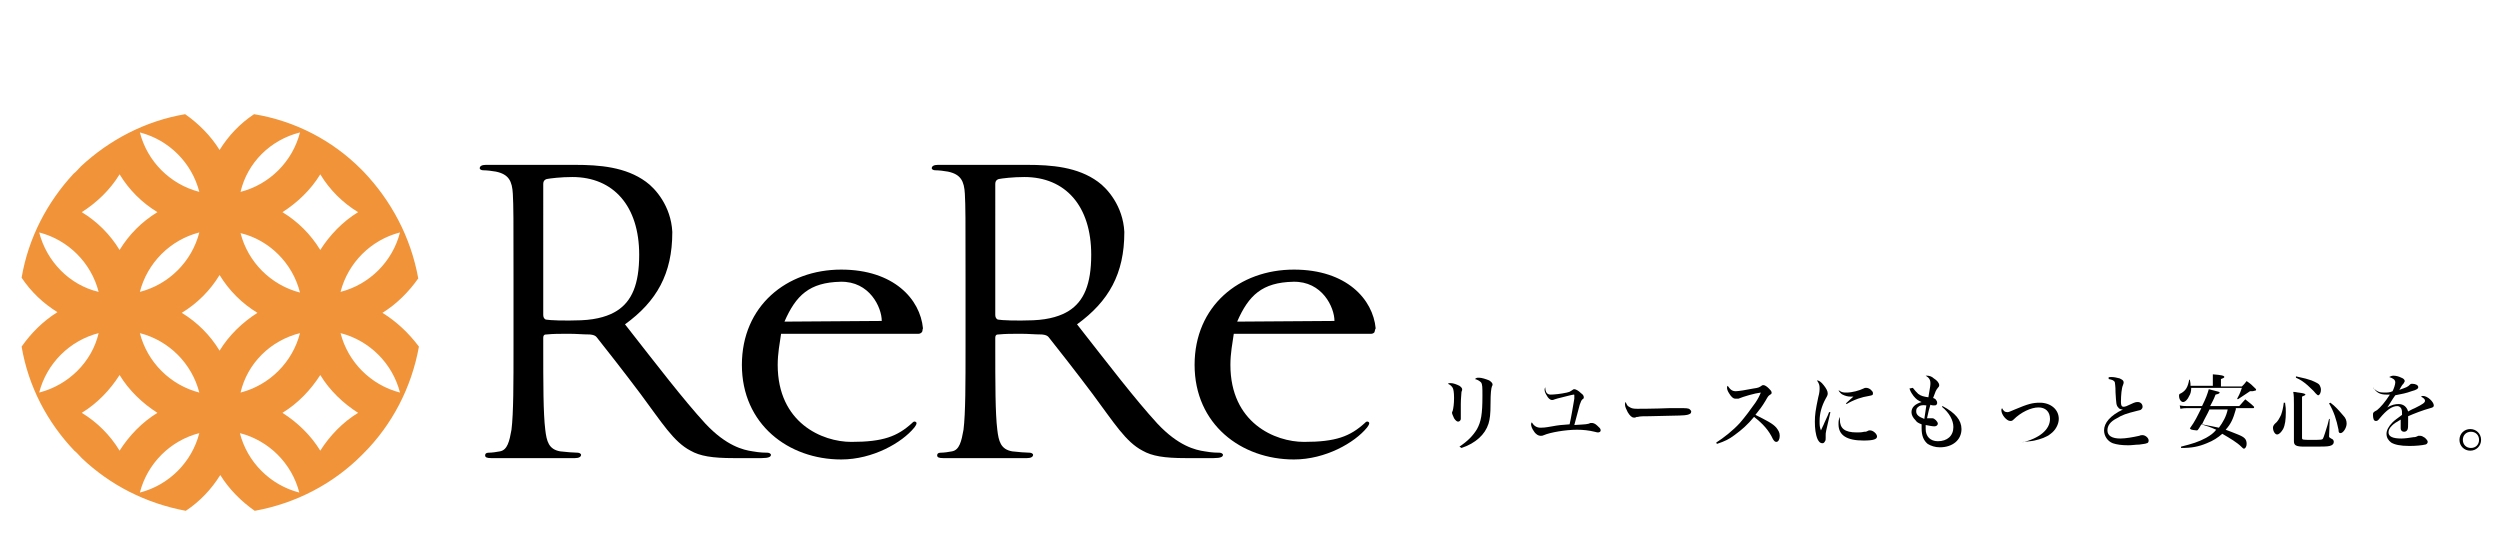 <?xml version="1.0" encoding="utf-8"?>
<!-- Generator: Adobe Illustrator 22.0.1, SVG Export Plug-In . SVG Version: 6.00 Build 0)  -->
<svg version="1.1" id="レイヤー_1" xmlns="http://www.w3.org/2000/svg" xmlns:xlink="http://www.w3.org/1999/xlink" x="0px"
	 y="0px" viewBox="0 0 370 79" style="enable-background:new 0 0 370 79;" xml:space="preserve">
<style type="text/css">
	.st0{fill:#F19338;}
</style>
<g>
	<g>
		<path d="M92.5,48c4.7,6,8.6,11.1,11.9,14.7c3.1,3.3,5.6,3.9,7,4.1c1.1,0.2,1.9,0.2,2.2,0.2c0.3,0,0.5,0.2,0.5,0.3
			c0,0.3-0.3,0.5-1.4,0.5h-4.1c-3.2,0-5-0.3-6.4-1.1c-2.5-1.3-4.2-4.1-7.4-8.4c-2.4-3.2-5.3-6.9-6.5-8.4c-0.3-0.4-1.1-0.4-1.1-0.4
			c-0.9,0-1.9-0.1-3-0.1c-1.4,0-2.3,0-3.3,0.1l-0.1,0c-0.3,0-0.4,0.2-0.4,0.5v1.2c0,5.5,0,10,0.3,12.4c0.2,1.7,0.5,2.9,2.2,3.2
			c0.8,0.1,2.1,0.2,2.6,0.2c0.3,0,0.5,0.2,0.5,0.3c0,0.3-0.3,0.5-0.9,0.5c-3.2,0-10.7,0-12.4,0c-0.6,0-0.9-0.1-0.9-0.4
			c0-0.2,0.1-0.4,0.5-0.4c0.5,0,1.2-0.1,1.7-0.2c1.1-0.2,1.4-1.5,1.7-3.2c0.3-2.4,0.3-6.9,0.3-12.4V41.1c0-8.9,0-10.5-0.1-12.4
			c-0.1-1.9-0.6-2.9-2.5-3.3c-0.5-0.1-1.4-0.2-1.9-0.2c-0.2,0-0.5-0.1-0.5-0.3c0-0.3,0.3-0.5,0.9-0.5c2.6,0,11.5,0,13.2,0
			c3.6,0,7.5,0.3,10.5,2.5c1.4,1,3.7,3.6,3.9,7.4l0,0.1C99.5,40.5,97.2,44.6,92.5,48L92.5,48 M80.4,46.6c0,0.3,0.1,0.6,0.4,0.7
			c0.5,0.1,2.7,0.2,5.2,0.1c2.5-0.1,4.2-0.7,5.3-1.4c2.2-1.4,3.3-3.9,3.3-8.3c0-7.2-3.8-11.5-9.9-11.5c-1.7,0-3.3,0.2-3.8,0.3
			c-0.3,0.1-0.5,0.3-0.5,0.7V46.6z"/>
		<path d="M136.4,49.2c-0.2,0.2-0.4,0.2-0.5,0.2h-20.3c-0.2,1.4-0.5,2.9-0.5,4.6c0,8.6,6.6,11.4,10.9,11.4c4.7,0,6.8-0.8,9-2.8
			c0,0,0.3-0.4,0.6-0.1c0.2,0.2-0.3,0.8-0.3,0.8c-1.8,2.2-6.1,4.7-10.8,4.7c-7.8,0-14.7-5.2-14.7-14c0-8.7,6.6-14.1,14.7-14.1
			c7.8,0,11.7,4.4,12.1,8.7C136.5,48.7,136.6,49,136.4,49.2z M130.5,47.5c0-2-1.8-5.9-6.1-5.8c-4.6,0.1-6.6,2-8.3,5.9L130.5,47.5z"
			/>
		<path d="M159.4,48c4.7,6,8.6,11.1,11.9,14.7c3.1,3.3,5.6,3.9,7,4.1c1.1,0.2,1.9,0.2,2.2,0.2c0.3,0,0.5,0.2,0.5,0.3
			c0,0.3-0.3,0.5-1.4,0.5h-4.1c-3.2,0-5-0.3-6.4-1.1c-2.5-1.3-4.2-4.1-7.4-8.4c-2.4-3.2-5.3-6.9-6.5-8.4c-0.3-0.4-1.1-0.4-1.1-0.4
			c-0.9,0-1.9-0.1-3-0.1c-1.4,0-2.3,0-3.3,0.1l-0.1,0c-0.3,0-0.4,0.2-0.4,0.5v1.2c0,5.5,0,10,0.3,12.4c0.2,1.7,0.5,2.9,2.2,3.2
			c0.8,0.1,2.1,0.2,2.6,0.2c0.3,0,0.5,0.2,0.5,0.3c0,0.3-0.3,0.5-0.9,0.5c-3.2,0-10.7,0-12.4,0c-0.6,0-0.9-0.1-0.9-0.4
			c0-0.2,0.1-0.4,0.5-0.4c0.5,0,1.2-0.1,1.7-0.2c1.1-0.2,1.4-1.5,1.7-3.2c0.3-2.4,0.3-6.9,0.3-12.4V41.1c0-8.9,0-10.5-0.1-12.4
			c-0.1-1.9-0.6-2.9-2.5-3.3c-0.5-0.1-1.4-0.2-1.9-0.2c-0.2,0-0.5-0.1-0.5-0.3c0-0.3,0.3-0.5,0.9-0.5c2.6,0,11.5,0,13.2,0
			c3.6,0,7.5,0.3,10.5,2.5c1.4,1,3.7,3.6,3.9,7.4l0,0.1C166.4,40.5,164.1,44.6,159.4,48L159.4,48 M147.3,46.6c0,0.3,0.1,0.6,0.4,0.7
			c0.5,0.1,2.7,0.2,5.2,0.1c2.5-0.1,4.2-0.7,5.3-1.4c2.2-1.4,3.3-3.9,3.3-8.3c0-7.2-3.8-11.5-9.9-11.5c-1.7,0-3.3,0.2-3.8,0.3
			c-0.3,0.1-0.5,0.3-0.5,0.7V46.6z"/>
		<path d="M203.4,49.2c-0.2,0.2-0.4,0.2-0.5,0.2h-20.3c-0.2,1.4-0.5,2.9-0.5,4.6c0,8.6,6.6,11.4,10.9,11.4c4.7,0,6.8-0.8,9-2.8
			c0,0,0.3-0.4,0.6-0.1c0.2,0.2-0.3,0.8-0.3,0.8c-1.8,2.2-6.1,4.7-10.8,4.7c-7.8,0-14.7-5.2-14.7-14c0-8.7,6.6-14.1,14.7-14.1
			c7.8,0,11.7,4.4,12.1,8.7C203.5,48.7,203.5,49,203.4,49.2z M197.5,47.5c0-2-1.8-5.9-6.1-5.8c-4.6,0.1-6.6,2-8.3,5.9L197.5,47.5z"
			/>
	</g>
	<path class="st0" d="M56.6,46.3c2.1-1.3,3.9-3.1,5.3-5.1c-1.1-6.1-4-11.5-8.1-15.8c-0.1-0.1-0.2-0.2-0.4-0.4
		c-4.2-4.2-9.7-7.1-15.8-8.1c-2.1,1.4-3.8,3.2-5.1,5.3c-1.3-2.1-3.1-3.9-5.1-5.3c-5.9,1-11.2,3.8-15.4,7.7c-0.4,0.4-0.7,0.8-1.1,1.1
		c-3.9,4.2-6.7,9.5-7.7,15.4c1.4,2.1,3.2,3.8,5.3,5.1c-2.1,1.3-3.9,3.1-5.3,5.1c1,5.9,3.8,11.2,7.8,15.4c0.4,0.3,0.7,0.7,1.1,1.1
		c4.2,4,9.5,6.7,15.4,7.8c2.1-1.4,3.8-3.2,5.1-5.3c1.3,2.1,3.1,3.9,5.1,5.3c6.1-1.1,11.6-4,15.8-8.2c0.1-0.1,0.2-0.2,0.3-0.3
		c4.2-4.2,7.1-9.7,8.2-15.8C60.5,49.3,58.7,47.6,56.6,46.3z M59.2,34.4c-1.1,4.3-4.5,7.7-8.8,8.8C51.5,38.9,54.9,35.5,59.2,34.4z
		 M47.4,25.8c1.4,2.3,3.3,4.2,5.6,5.6c-2.3,1.4-4.2,3.4-5.6,5.6c-1.4-2.3-3.3-4.2-5.6-5.6C44,30,46,28.1,47.4,25.8z M44.4,19.6
		c-1.1,4.3-4.5,7.7-8.8,8.8C36.6,24.1,40,20.7,44.4,19.6z M44.4,43.3c-4.3-1.1-7.7-4.5-8.8-8.8C39.8,35.5,43.3,38.9,44.4,43.3z
		 M29.5,28.4c-4.3-1.1-7.7-4.5-8.8-8.8C25,20.7,28.4,24.1,29.5,28.4z M29.5,34.4c-1.1,4.3-4.5,7.7-8.8,8.8
		C21.8,38.9,25.2,35.5,29.5,34.4z M17.7,25.8c1.4,2.3,3.3,4.2,5.6,5.6c-2.3,1.4-4.2,3.3-5.6,5.6c-1.4-2.3-3.3-4.2-5.6-5.6
		C14.3,30,16.3,28.1,17.7,25.8z M5.8,34.4c4.3,1.1,7.7,4.5,8.8,8.8C10.3,42.2,6.9,38.7,5.8,34.4z M5.8,58.1c1.1-4.3,4.5-7.7,8.8-8.8
		C13.6,53.6,10.1,57,5.8,58.1z M17.7,66.7c-1.4-2.3-3.3-4.2-5.6-5.6c2.3-1.4,4.2-3.4,5.6-5.6c1.4,2.3,3.4,4.2,5.6,5.6
		C21,62.5,19.1,64.5,17.7,66.7z M20.7,72.9c1.1-4.3,4.5-7.7,8.8-8.8C28.4,68.4,25,71.8,20.7,72.9z M20.7,49.3
		c4.3,1.1,7.7,4.5,8.8,8.8C25.2,57,21.8,53.6,20.7,49.3z M32.5,51.9c-1.4-2.3-3.3-4.2-5.6-5.6c2.3-1.4,4.2-3.3,5.6-5.6
		c1.4,2.3,3.3,4.2,5.6,5.6C35.9,47.7,33.9,49.6,32.5,51.9z M44.4,49.3c-1.1,4.3-4.5,7.7-8.8,8.8C36.6,53.8,40,50.4,44.4,49.3z
		 M35.5,64.1c4.3,1.1,7.7,4.5,8.8,8.8C40,71.8,36.6,68.4,35.5,64.1z M47.4,66.7c-1.4-2.3-3.4-4.2-5.6-5.6c2.3-1.4,4.2-3.4,5.6-5.6
		c1.4,2.3,3.4,4.2,5.6,5.6C50.7,62.5,48.8,64.5,47.4,66.7z M50.4,49.3c4.3,1.1,7.7,4.5,8.8,8.8C54.9,57,51.5,53.6,50.4,49.3z"/>
</g>
<g>
	<path d="M214.7,56.7c0.4,0,0.9,0.2,1.3,0.4c0.3,0.2,0.4,0.4,0.4,0.5c0,0.1,0,0.2-0.1,0.4c0,0.2-0.1,1-0.1,1.8c0,0.2,0,0.5,0,0.9
		c0,0.3,0,0.5,0,0.7c0,0.3,0,0.4,0,0.6c0,0.2-0.2,0.4-0.4,0.4c-0.2,0-0.4-0.2-0.6-0.5c-0.1-0.3-0.3-0.6-0.3-0.8c0-0.1,0-0.1,0.1-0.3
		c0.1-0.4,0.2-1,0.2-1.9c0-0.9-0.1-1.3-0.2-1.5c-0.2-0.3-0.3-0.4-0.7-0.6C214.4,56.7,214.5,56.7,214.7,56.7z M216,66.1
		c1.2-0.8,2-1.6,2.6-2.6c0.6-1.1,0.8-2.2,0.8-4.9c0-1.3,0-1.7-0.2-2c-0.2-0.2-0.5-0.4-0.9-0.5c0.2-0.2,0.3-0.2,0.6-0.2
		c0.4,0,1,0.2,1.5,0.4c0.3,0.2,0.5,0.4,0.5,0.6c0,0.1,0,0.1-0.1,0.3c-0.1,0.3-0.2,0.9-0.2,2.5c0,1.7-0.1,2.3-0.3,3
		c-0.5,1.6-1.9,2.9-4,3.6L216,66.1z"/>
	<path d="M229.5,58.4c0.5,0,1.5-0.1,2.4-0.3c0.4-0.1,0.4-0.1,0.7-0.3c0.2-0.1,0.2-0.2,0.4-0.2c0.2,0,0.6,0.2,1,0.6
		c0.3,0.2,0.4,0.4,0.4,0.6c0,0.1,0,0.2-0.2,0.3c-0.2,0.2-0.2,0.3-0.4,0.8c-0.2,0.7-0.4,1.5-0.8,3c1.7-0.1,2-0.1,2.4-0.3
		c0.1,0,0.2,0,0.2,0c0.2,0,0.5,0.1,0.8,0.4c0.3,0.3,0.5,0.4,0.5,0.7c0,0.2-0.2,0.3-0.4,0.3c-0.1,0-0.1,0-0.5-0.1
		c-0.8-0.2-1.7-0.3-2.6-0.3c-1.7,0-4,0.4-4.9,0.8c-0.2,0.1-0.3,0.1-0.5,0.1c-0.3,0-0.7-0.2-1-0.7c-0.3-0.4-0.4-0.8-0.4-1
		c0-0.1,0-0.1,0.1-0.3c0.3,0.5,0.7,0.8,1.3,0.8c0.3,0,0.6,0,1.7-0.2c1.1-0.2,1.3-0.2,2.6-0.3c0.2-0.8,0.6-3.2,0.7-3.8
		c0-0.1,0-0.2,0-0.3c0-0.1,0-0.1,0-0.2c0-0.1,0-0.1-0.1-0.1c-0.1,0-0.5,0.1-0.9,0.2c-1.1,0.3-1.3,0.3-1.9,0.5
		c-0.2,0.1-0.3,0.1-0.4,0.1c-0.3,0-0.6-0.3-0.8-0.7c-0.2-0.3-0.3-0.6-0.3-0.8c0-0.1,0-0.2,0.1-0.4C228.7,58.1,229,58.4,229.5,58.4z"
		/>
	<path d="M241.1,60.2c0.3,0.2,0.5,0.3,1.2,0.3c0.1,0,2.5,0,4.9-0.1c0.4,0,0.7,0,1.1,0c1.3,0,1.6,0,1.8,0.2c0.1,0.1,0.2,0.2,0.2,0.3
		c0,0.3-0.2,0.4-0.6,0.5c-0.5,0.1-0.8,0.1-5.6,0.2c-0.7,0-1.4,0-1.7,0.1c-0.2,0-0.2,0-0.4,0.1c-0.1,0-0.2,0-0.2,0
		c-0.3,0-0.6-0.3-0.9-0.8c-0.2-0.4-0.4-0.8-0.4-1.1c0-0.2,0-0.3,0.1-0.4C240.8,60,240.9,60.1,241.1,60.2z"/>
	<path d="M254,65.5c1.1-0.7,2.5-1.8,3.5-2.9c0.7-0.8,1.6-2,2.3-3c0.4-0.6,0.6-1,0.8-1.5c-0.9,0.1-2.6,0.6-3.3,0.9
		C257,59,257,59,256.8,59c-0.3,0-0.6-0.3-0.9-0.8c-0.2-0.3-0.3-0.6-0.3-0.8c0-0.1,0-0.2,0.1-0.3c0.4,0.6,0.7,0.8,1.2,0.8
		c0.4,0,1.6-0.2,2.6-0.4c0.8-0.1,0.9-0.2,1.2-0.4c0.1-0.1,0.2-0.1,0.3-0.1c0.2,0,0.5,0.2,0.8,0.5c0.2,0.2,0.4,0.4,0.4,0.6
		c0,0.1,0,0.2-0.2,0.3c-0.3,0.2-0.3,0.2-0.7,0.9c-0.6,1-0.8,1.2-1.5,2.1c1.6,0.8,2.6,1.3,3.1,1.9c0.3,0.4,0.5,0.7,0.5,1.2
		c0,0.5-0.2,0.9-0.5,0.9c-0.2,0-0.3-0.1-0.5-0.4c-0.6-1.3-1.5-2.3-2.8-3.3c-1,1.2-1.8,1.9-2.9,2.7c-0.8,0.6-1.4,0.9-2.6,1.3
		L254,65.5z"/>
	<path d="M270.9,61c-0.7,3-0.7,3-0.7,3.4c0,0.1,0,0.1,0,0.3c0,0,0,0.1,0,0.1c0,0.2,0,0.4-0.1,0.5c-0.1,0.2-0.2,0.3-0.4,0.3
		c-0.3,0-0.5-0.2-0.7-0.6c-0.3-0.7-0.4-1.6-0.4-2.6c0-1,0.1-1.7,0.5-3.6c0.2-0.7,0.2-1.1,0.2-1.4c0-0.4-0.1-0.7-0.4-1.1
		c0.3,0,0.6,0.2,1,0.7c0.4,0.5,0.6,0.9,0.6,1.2c0,0.2,0,0.3-0.3,0.8c-0.6,1.1-0.9,2.2-0.9,3.3c0,0.6,0,0.9,0.2,1.4
		c0.2-0.5,0.4-0.8,0.5-1.1c0.6-1.3,0.6-1.3,0.7-1.6L270.9,61z M272.3,61.6c0,0.3,0,0.4,0,0.5c0,1.3,0.7,1.9,2.5,1.9
		c0.4,0,0.7,0,1.1-0.1c0.3,0,0.3,0,0.7-0.2c0.1,0,0.2,0,0.2,0c0.4,0,1,0.5,1,0.9c0,0.4-0.5,0.6-2,0.6c-2.5,0-3.7-0.8-3.7-2.4
		c0-0.4,0-0.7,0.2-1.1L272.3,61.6z M272.2,57.8c0.4,0.3,0.7,0.3,1.1,0.3c0.8,0,1.9-0.3,2.5-0.6c0.2-0.1,0.2-0.1,0.4-0.1
		c0.2,0,0.5,0.1,0.7,0.3c0.2,0.2,0.3,0.3,0.3,0.5c0,0.3-0.1,0.3-0.6,0.4c-0.6,0.1-1,0.2-1.6,0.4c-0.8,0.3-1.2,0.5-1.7,0.8l-0.1-0.1
		c0.4-0.4,0.9-0.8,1.1-1c-0.2,0-0.3,0-0.4,0c-0.4,0-0.8-0.1-1.2-0.3c-0.2-0.1-0.4-0.3-0.6-0.6L272.2,57.8z"/>
	<path d="M283.1,57.4c0.3,0.4,0.5,0.6,0.8,0.9c0.4,0.3,0.8,0.4,1.5,0.5c0.3-1.7,0.3-1.8,0.3-2.1c0-0.5-0.2-0.8-0.7-1.1
		c0.1,0,0.1,0,0.2,0c0.3,0,0.7,0.1,1,0.4c0.5,0.3,0.8,0.7,0.8,1c0,0.1,0,0.2-0.2,0.4c-0.3,0.4-0.3,0.4-0.7,1.5
		c0.3,0.1,0.4,0.2,0.5,0.4c0.1,0.1,0.1,0.3,0.1,0.4c0,0-0.1,0.2-0.1,0.2c-0.1,0.1-0.2,0.1-0.4,0.1c-0.1,0-0.3,0-0.5-0.1
		c-0.2,0.6-0.3,1.1-0.5,2c0.2,0,0.4,0,0.6,0c0,0,0.1,0,0.1,0c0.1,0,0.1,0,0.1,0c0.3,0,0.8,0.5,0.8,0.8c0,0.2-0.2,0.4-0.5,0.4
		c-0.3,0-0.8-0.1-1.3-0.2c0,0.3,0,0.4,0,0.6c0,1.1,0.7,1.8,1.8,1.8c1.4,0,2.3-0.8,2.3-2.1c0-1-0.6-2.1-1.7-3l0.1-0.1
		c1.9,1,2.8,2.1,2.8,3.4c0,1.6-1.3,2.7-3.2,2.7c-0.7,0-1.3-0.2-1.8-0.5c-0.6-0.5-0.9-1.2-0.9-2.3c0-0.2,0-0.3,0-0.6
		c-0.5-0.2-0.7-0.3-0.9-0.6c-0.4-0.4-0.6-0.8-0.6-1.2c0-0.7,0.5-1.2,1.5-1.5c-0.5-0.2-0.8-0.4-1.2-0.9c-0.2-0.3-0.4-0.5-0.6-1.1
		L283.1,57.4z M283.8,60.3c-0.2,0.2-0.2,0.4-0.2,0.6c0,0.5,0.4,0.8,1.2,1.1c0.1-0.6,0.2-1.3,0.3-2C284.5,59.9,284.1,60,283.8,60.3z"
		/>
	<path d="M299.2,65.5c2.6-0.6,4.2-1.9,4.2-3.5c0-1.1-0.7-1.7-1.7-1.7c-1.1,0-2.6,0.7-3.7,1.8c-0.2,0.2-0.3,0.2-0.5,0.2
		c-0.5,0-1.3-0.9-1.3-1.6c0-0.1,0-0.1,0.1-0.3c0.2,0.4,0.4,0.6,0.8,0.6c0.2,0,0.4-0.1,1.1-0.4c1.9-0.8,2.6-1,3.7-1
		c1.6,0,2.8,1,2.8,2.4c0,0.8-0.5,1.7-1.2,2.2c-0.6,0.5-1.5,0.8-2.4,1c-0.4,0.1-0.8,0.1-1.6,0.2L299.2,65.5z"/>
	<path d="M312.5,55.8c0.4,0,0.8,0.1,1.2,0.2c0.4,0.2,0.6,0.3,0.6,0.6c0,0.1,0,0.1-0.1,0.4c-0.2,0.4-0.3,1.5-0.3,2.5
		c0,0.5,0.1,0.7,0.4,0.7c0.2,0,0.5-0.1,1.1-0.4c0.6-0.3,0.8-0.3,1-0.3c0.4,0,0.7,0.3,0.7,0.7c0,0.2-0.1,0.3-0.2,0.4
		c-0.1,0.1-0.2,0.1-0.6,0.2c-1.6,0.4-2.2,0.6-3,1.1c-1,0.5-1.4,1.1-1.4,1.8c0,0.8,0.7,1.2,1.9,1.2c0.8,0,1.9-0.2,2.8-0.4
		c0.2-0.1,0.3-0.1,0.5-0.1c0.4,0,0.9,0.4,0.9,0.8c0,0.2-0.1,0.4-0.3,0.4c-0.2,0.1-0.5,0.1-1.1,0.2c-0.5,0-1.1,0.1-1.6,0.1
		c-1,0-1.7-0.1-2.3-0.3c-0.8-0.3-1.3-1.1-1.3-1.9c0-1.1,0.9-2.2,2.8-3.1c0,0-0.1,0-0.1,0c-0.2,0-0.5-0.1-0.6-0.3
		c-0.3-0.3-0.3-0.6-0.4-2.2c0-1.1-0.1-1.3-0.1-1.5c-0.1-0.3-0.4-0.4-0.9-0.5C312,55.8,312.1,55.8,312.5,55.8z"/>
	<path d="M327.5,57.1v-0.7c0-0.4,0-0.5,0-1c1.3,0.1,1.7,0.2,1.7,0.4c0,0.1-0.2,0.2-0.5,0.3v1.1h3.1c0.3-0.3,0.4-0.4,0.7-0.8
		c0.6,0.4,0.8,0.6,1.3,1.1c0.1,0.1,0.1,0.1,0.1,0.2c0,0,0,0.1-0.1,0.1c-0.1,0-0.3,0.1-0.4,0.1c-0.1,0-0.2,0-0.4,0
		c-1.2,0.8-1.2,0.8-1.8,1.2l-0.1-0.1c0.5-0.9,0.5-1.1,0.7-1.6h-7.5c0,0.5-0.1,0.9-0.3,1.2c-0.2,0.5-0.6,0.9-0.9,0.9
		c-0.3,0-0.6-0.4-0.6-0.9c0-0.2,0-0.3,0.3-0.4c0.7-0.4,1-0.9,1.2-2h0.1c0.1,0.5,0.1,0.6,0.1,0.9H327.5z M330.9,60.6
		c-0.4,1.4-0.7,2.1-1.5,3c0.6,0.2,1,0.4,1.8,0.7c1,0.4,1.3,0.7,1.3,1.4c0,0.4-0.2,0.7-0.4,0.7c-0.1,0-0.2-0.1-0.4-0.3
		c-0.6-0.6-1.6-1.2-2.8-1.9c-0.7,0.6-1.3,1-2.3,1.4c-1.2,0.5-2.2,0.7-3.8,0.7l0-0.2c1.6-0.4,2.6-0.7,3.7-1.3
		c0.7-0.4,1.1-0.7,1.5-1.2c-0.9-0.4-1.2-0.5-2.2-0.8c-0.2,0.3-0.2,0.4-0.5,0.8c-0.1,0.1-0.1,0.1-0.2,0.1c-0.2,0-0.9-0.1-0.9-0.2
		c0,0-0.1-0.1-0.1-0.1c0.8-1.1,1.1-1.8,1.7-3h-1.9c-0.4,0-0.7,0-1.2,0.1l-0.1-0.5c0.5,0.1,0.8,0.1,1.3,0.1h2c0.6-1.2,0.8-1.8,1-2.5
		c1.6,0.4,1.6,0.4,1.6,0.5c0,0.1-0.1,0.2-0.6,0.3c-0.3,0.8-0.5,1.1-0.8,1.7h4.3c0.4-0.4,0.5-0.6,0.9-1c0.6,0.5,0.8,0.6,1.3,1.1
		c0,0,0,0,0,0.1c0,0,0,0.1-0.1,0.1H330.9z M327,60.6c-0.3,0.7-0.7,1.3-1.1,2.2c1.5,0.3,1.6,0.3,2.5,0.5c0.6-0.8,1.1-1.7,1.3-2.7H327
		z"/>
	<path d="M338.2,59.7c0.1,0.6,0.1,0.8,0.1,1.3c0,1.1-0.1,1.9-0.4,2.5c-0.3,0.5-0.6,0.8-0.9,0.8s-0.6-0.5-0.6-1
		c0-0.2,0.1-0.4,0.3-0.6c0.4-0.3,0.6-0.7,0.9-1.3c0.2-0.6,0.3-1,0.4-1.8H338.2z M339.5,59.8c0-0.7,0-1.3-0.1-1.8
		c0.4,0,0.6,0.1,0.8,0.1c0.8,0.1,1,0.2,1,0.3c0,0.1-0.1,0.1-0.5,0.3v6.1c0,0.3,0.1,0.3,1.4,0.3c1.4,0,1.6,0,1.7-0.2
		c0.1-0.2,0.1-0.2,0.3-0.8c0.3-0.9,0.5-1.6,0.6-2.1l0.1,0l-0.1,2.6c0,0,0,0,0,0c0,0.1,0.1,0.2,0.3,0.3c0.3,0.1,0.4,0.3,0.4,0.5
		c0,0.3-0.2,0.5-0.6,0.6c-0.3,0.1-1.3,0.1-2.2,0.1c0,0-0.1,0-0.2,0c-0.6,0-1.1,0-1.4,0c-1.2,0-1.5-0.2-1.5-0.8c0-1.4,0-1.5,0-1.8
		V59.8z M339.8,55.7c1.4,0.3,1.7,0.4,2.3,0.6c0.7,0.3,1.1,0.5,1.2,0.7c0.1,0.2,0.2,0.4,0.2,0.7c0,0.4-0.2,0.8-0.4,0.8
		c-0.1,0-0.2-0.1-0.4-0.3c-0.3-0.4-0.8-0.8-1.2-1.2c-0.6-0.5-1-0.8-1.7-1.1L339.8,55.7z M344.9,59.6c0.7,0.5,1.3,1.2,1.9,1.9
		c0.4,0.4,0.5,0.8,0.5,1.2c0,0.6-0.5,1.4-0.9,1.4c-0.2,0-0.3-0.1-0.3-0.5c-0.3-1.5-0.7-2.7-1.4-3.9L344.9,59.6z"/>
	<path d="M351.3,57.5c0.6,0.5,0.9,0.6,1.6,0.6c0.4,0,0.8,0,1.2-0.2c0.2-0.4,0.4-1,0.4-1.3c0-0.4-0.3-0.6-0.9-0.8
		c0.2-0.1,0.4-0.2,0.6-0.2c0.4,0,0.8,0.1,1.2,0.3c0.3,0.1,0.5,0.3,0.5,0.5c0,0.1-0.1,0.2-0.2,0.4c-0.2,0.2-0.2,0.2-0.6,0.9
		c1.1-0.4,1.2-0.4,1.6-0.8c0.1-0.1,0.2-0.1,0.3-0.1c0.5,0,0.9,0.2,0.9,0.5c0,0.2-0.2,0.4-1,0.6c-0.8,0.3-1.4,0.4-2.4,0.6
		c-0.3,0.4-0.4,0.6-0.6,0.9c-0.4,0.6-0.4,0.7-0.6,0.9c0.7-0.4,1.2-0.5,1.7-0.5c0.7,0,1.2,0.4,1.4,1.1c0.2-0.1,0.5-0.3,1-0.5
		c1.2-0.6,1.5-0.8,1.5-1.1c0-0.2-0.2-0.4-0.6-0.6c0.2-0.1,0.2-0.1,0.3-0.1c0.7,0,1.6,0.9,1.6,1.4c0,0.2-0.1,0.3-0.5,0.4
		c-1.1,0.3-2.4,0.8-3.3,1.2c0,0.6,0,0.7,0,0.9c0,0.6,0,0.9-0.1,1.1c-0.1,0.2-0.3,0.3-0.5,0.3c-0.3,0-0.5-0.2-0.5-0.5c0,0,0,0,0-0.5
		c0-0.2,0-0.4,0-0.8c-0.7,0.4-1,0.6-1.3,0.9c-0.4,0.4-0.5,0.7-0.5,1c0,0.6,0.6,0.9,1.9,0.9c0.5,0,1.2-0.1,1.8-0.2
		c0.2,0,0.3,0,0.7-0.2c0.1,0,0.2,0,0.3,0c0.2,0,0.4,0.1,0.7,0.3c0.2,0.2,0.4,0.4,0.4,0.6c0,0.2-0.2,0.4-0.4,0.4
		c-0.4,0.1-1.3,0.2-2.3,0.2c-1.4,0-2.2-0.2-2.7-0.5c-0.4-0.3-0.7-0.7-0.7-1.3c0-0.5,0.3-1.1,0.9-1.7c0.3-0.3,0.6-0.5,1.4-1.1
		c0-0.5,0-0.6-0.1-0.9c-0.1-0.2-0.3-0.4-0.6-0.4c-0.8,0-1.6,0.6-2.6,1.8c-0.3,0.4-0.4,0.4-0.6,0.4c-0.3,0-0.4-0.4-0.4-0.9
		c0-0.3,0-0.4,0.6-0.7c0.5-0.4,1.2-1.2,1.9-2.3c-0.3,0-0.4,0-0.5,0c-1,0-1.5-0.3-2-1.1L351.3,57.5z"/>
	<path d="M367.2,65.1c0,0.9-0.7,1.6-1.6,1.6c-0.9,0-1.6-0.7-1.6-1.6c0-0.9,0.7-1.6,1.6-1.6C366.5,63.5,367.2,64.2,367.2,65.1z
		 M364.5,65.1c0,0.7,0.5,1.2,1.2,1.2c0.7,0,1.2-0.5,1.2-1.2c0-0.7-0.5-1.2-1.2-1.2C365,63.9,364.5,64.4,364.5,65.1z"/>
</g>
<g>
</g>
<g>
</g>
<g>
</g>
<g>
</g>
<g>
</g>
<g>
</g>
<g>
</g>
<g>
</g>
<g>
</g>
<g>
</g>
<g>
</g>
<g>
</g>
<g>
</g>
<g>
</g>
<g>
</g>
</svg>
